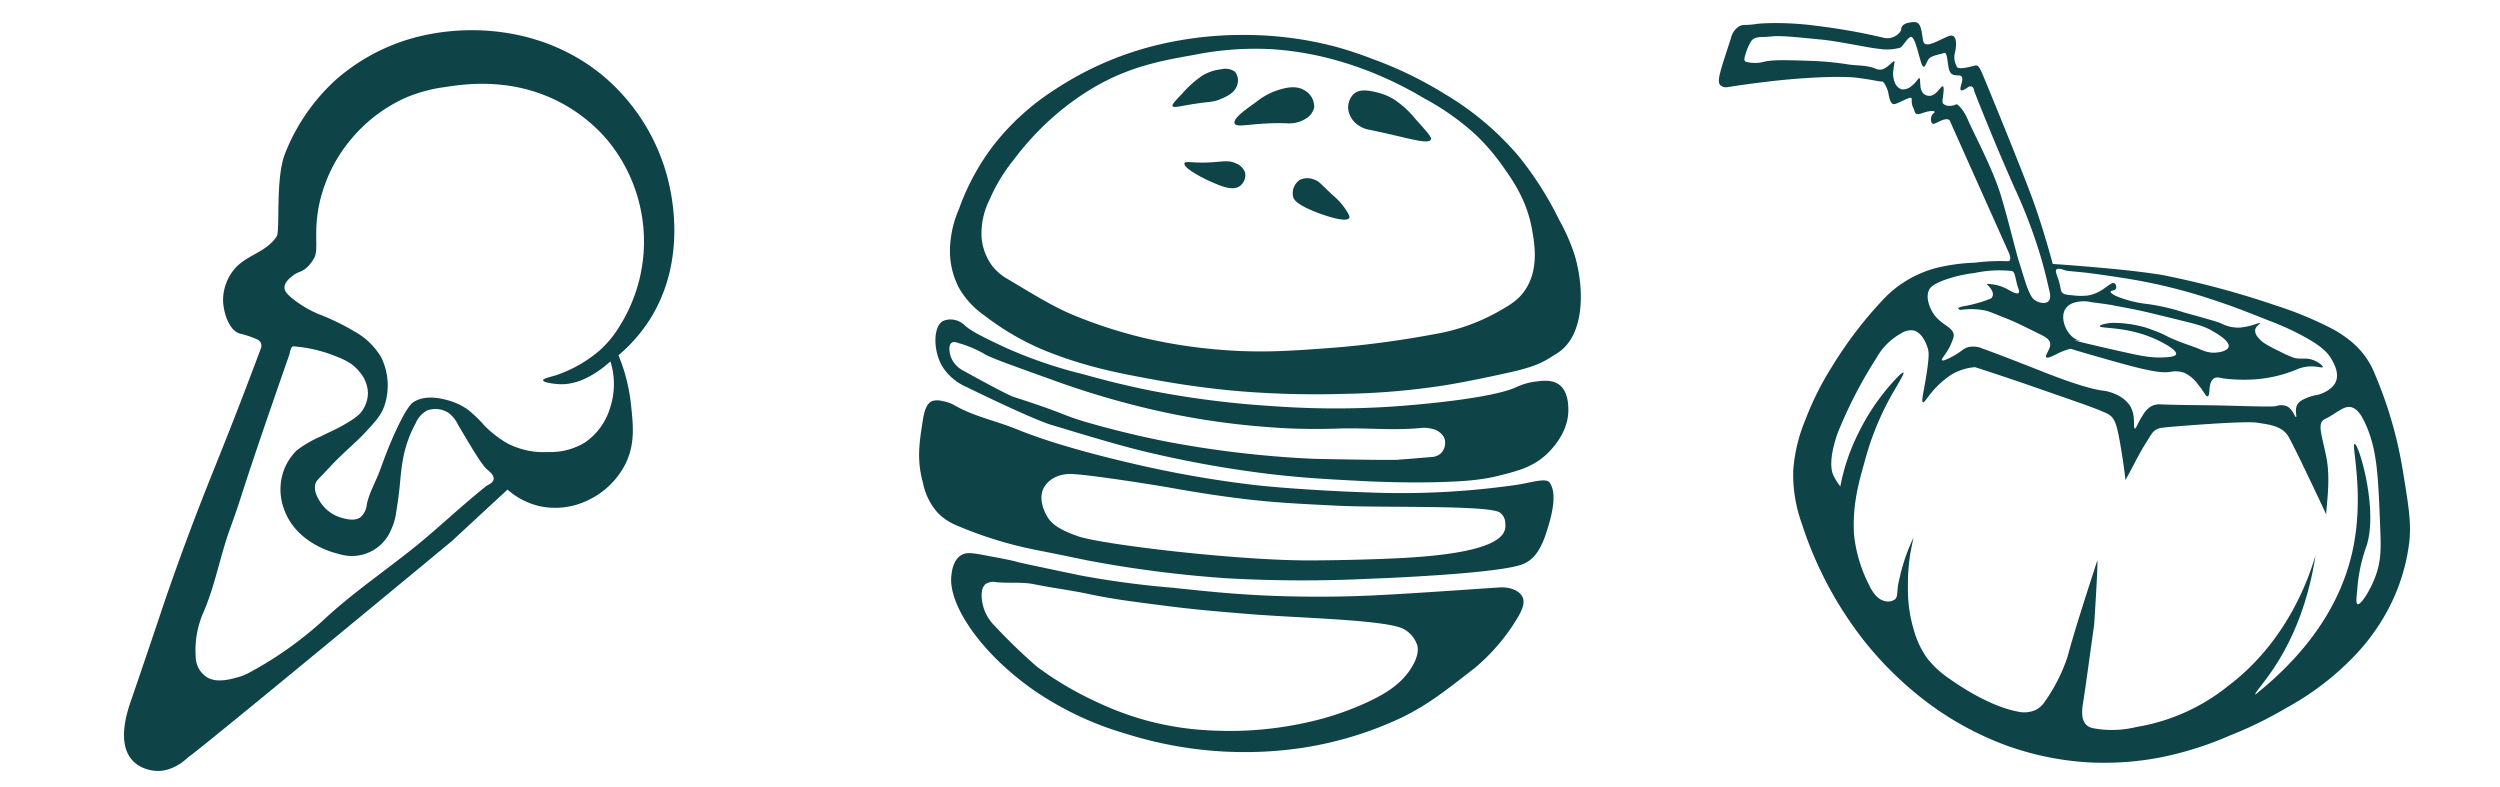 <svg xmlns="http://www.w3.org/2000/svg" xmlns:xlink="http://www.w3.org/1999/xlink" width="432" height="136" viewBox="0 0 432 136"><defs><clipPath id="clip-path"><rect id="Rectangle_5116" data-name="Rectangle 5116" width="432" height="136" fill="none"/></clipPath></defs><g id="Groupe_6400" data-name="Groupe 6400" clip-path="url(#clip-path)"><path id="Tracé_12905" data-name="Tracé 12905" d="M269.073 61.042c-2.09 1.3-3.107 2.16-8.057 3.271-6.777 1.525-10.71 2.166-11.571 2.3a126.027 126.027.0 01-17.567 1.453 161.123 161.123.0 01-17.932-.484c-2.339-.2-7.581-.713-14.3-1.939-6.29-1.147-12.1-2.238-19.143-5.088A45.637 45.637.0 01170.088 54.5a14.687 14.687.0 01-4.362-4.725 13.784 13.784.0 01-1.576-6.542 18.575 18.575.0 011.575-7.149 40.379 40.379.0 016.18-11.268 42.43 42.43.0 0110.177-9.208 56.248 56.248.0 0115.751-7.27 62.533 62.533.0 0116.962-2.3 61.88 61.88.0 0115.628 1.938 63.56 63.56.0 016.664 2.181 67.281 67.281.0 0112.722 6.179A50.346 50.346.0 01262.53 27.118a58.366 58.366.0 016.906 10.9A33.5 33.5.0 01272.1 44.08c1.818 6.179 1.636 14.054-3.028 16.962m-4.362-21.505c-.9-5.037-3.39-8.519-5.273-11.146a35.707 35.707.0 00-4.544-5.21A44.113 44.113.0 00246.114 17a65.088 65.088.0 00-6.48-3.392 60.539 60.539.0 00-10.9-3.756 54.893 54.893.0 00-8.663-1.334 53.551 53.551.0 00-13.752.969c-5.411.96-10.863 1.926-17.022 5.453A46.369 46.369.0 00181.112 21a49.319 49.319.0 00-5.936 6.6 29.557 29.557.0 00-4.181 6.906 12.978 12.978.0 00-1.393 6.179 9.5 9.5.0 001.818 5.21 8.974 8.974.0 002.668 2.3c5.536 3.321 8.3 4.981 11.51 6.3a81.524 81.524.0 0012.237 3.939 88.826 88.826.0 0012.963 2c7.116.588 12.218.207 19.87-.364a170.163 170.163.0 0017.386-2.362 33.965 33.965.0 0010.662-3.756c2.111-1.186 3.542-2.01 4.726-3.695 2.541-3.621 1.743-8.079 1.27-10.723" fill="#0e4347"/><path id="Tracé_12906" data-name="Tracé 12906" d="M236.481 22.393a4.52 4.52.0 01-1.636-.666 3.966 3.966.0 01-1.878-2.908 3.3 3.3.0 01.97-2.6c1.1-.927 2.668-.563 4.059-.243a10.194 10.194.0 012.907 1.212 16.391 16.391.0 013.7 3.392c1.89 2.1 2.836 3.144 2.665 3.514-.457.991-4.1-.338-10.783-1.7" fill="#0e4347"/><path id="Tracé_12907" data-name="Tracé 12907" d="M225.638 20.515a5.457 5.457.0 01-3.332.788c-5.833-.185-8.646.934-8.965.0-.279-.815 1.672-2.209 3.755-3.7a11.876 11.876.0 013.453-1.938c1.249-.407 3.329-1.084 4.968.0a3.232 3.232.0 011.575 2.908 3.046 3.046.0 01-1.454 1.938" fill="#0e4347"/><path id="Tracé_12908" data-name="Tracé 12908" d="M210.917 17.122c-1.437.618-1.8.358-5.392.969-1.914.326-2.738.559-2.907.243-.1-.183.05-.5 1.635-2.12a18.348 18.348.0 013.514-3.151 8 8 0 013.271-1.09 2.839 2.839.0 012.363.424 2.412 2.412.0 01.363 2.362c-.432 1.324-1.79 1.906-2.847 2.363" fill="#0e4347"/><path id="Tracé_12909" data-name="Tracé 12909" d="M233.15 37.659c-.464.881-4.345-.388-6.544-1.334-2.731-1.174-3.049-1.928-3.15-2.3a2.751 2.751.0 011.212-2.969 3.038 3.038.0 012.484.0c.829.283.894.578 3.149 2.669a11.39 11.39.0 012.363 2.668c.41.682.613 1.028.485 1.271" fill="#0e4347"/><path id="Tracé_12910" data-name="Tracé 12910" d="M209.645 28.026c1.793-.127 2.789-.364 4 .242a2.61 2.61.0 011.514 1.576 2.348 2.348.0 01-.908 2.3c-1.241.9-3.182.052-5.089-.787-1.791-.788-4.738-2.414-4.482-3.15.165-.476 1.451.069 4.967-.182" fill="#0e4347"/><path id="Tracé_12911" data-name="Tracé 12911" d="M267.255 78.488c-2.322 2.167-4.779 2.827-7.936 3.635-2.7.692-5.534 1.1-11.934 1.212-4.041.069-8.149.0-13.63-.3-4.715-.254-8.729-.474-14.054-1.09a190.945 190.945.0 01-19.628-3.393c-5.527-1.243-9.9-2.565-18.658-5.209.0.0-3.088-.933-14.421-6.48a9.213 9.213.0 01-4.18-3.574c-1.628-2.811-1.537-6.9.121-7.814a3.369 3.369.0 012.484-.064 3.5 3.5.0 011.271.788c1.005.949 3.044 2.006 7.209 3.939a78.59 78.59.0 0013.327 4.543c2.843.786 7.03 1.935 12.721 3.029a162.116 162.116.0 0020.234 2.484 147.688 147.688.0 0022.111-.064c2.537-.2 15.578-1.258 19.809-3.271a10.883 10.883.0 013.15-.908c1.267-.17 2.894-.387 4.12.484 1.5 1.066 1.6 3.191 1.635 4.059.181 4-2.723 7.033-3.756 8M249.5 75.519a3.108 3.108.0 00-2.241-1.454 4.7 4.7.0 00-1.636-.121c-4.881.5-9.817-.072-14.721.121a104.551 104.551.0 01-12.237-.3 130.477 130.477.0 01-20.231-3.149 147.81 147.81.0 01-16.9-5.088c-7.17-2.566-10.755-3.85-11.631-4.483a19.956 19.956.0 00-4.241-1.757c-.365-.127-.863-.3-1.211-.063-.614.42-.448 1.892.063 2.908a4.527 4.527.0 001.878 1.878c7.568 4.193 8.662 4.543 8.662 4.543 10.323 3.319 7.9 3.09 14.479 4.907 5.317 1.469 9.685 2.388 12.358 2.908a178.689 178.689.0 0025.018 2.908c1.251.038 2.914.063 6.24.121 11.2.185 8.154-.036 8.663.0.286.02 2.029-.127 5.513-.424a2.628 2.628.0 001.636-.606 2.562 2.562.0 00.545-2.847" fill="#0e4347"/><path id="Tracé_12912" data-name="Tracé 12912" d="M159.425 72.855c.237-1.519.6-3.171 1.7-3.574a3.355 3.355.0 011.636.0 6.7 6.7.0 012.241.788c3.32 1.906 7.179 2.668 10.723 4.119 7.179 2.938 17.157 5.258 20.6 6.058a189.6 189.6.0 0020.536 3.574c2 .238 10.4 1.017 21.445 1.334a139.568 139.568.0 0023.5-1.334c2.38-.3 5.278-1.337 5.937-.461 1.393 1.854.484 5.594-.606 8.881-1.25 3.773-2.779 4.678-3.756 5.146-1.132.548-5.237 1.535-20.96 2.363-1.525.081-3.062.16-5.452.243a236.342 236.342.0 01-24.958-.064 203.783 203.783.0 01-23.443-2.968c-1.219-.213.191.024-8.965-1.818A68.807 68.807.0 01165 90.66a9.575 9.575.0 01-2.968-2.06 10.947 10.947.0 01-2.541-5.149c-1.1-3.969-.638-6.9-.063-10.6m21.566 16.478c.774 1.23 2 2.18 5.273 3.332 4.089 1.438 28.08 4.283 40.709 4.18 6.1-.05 10.507-.191 14.236-.364 18.088-.834 19.144-4.1 18.9-6a2.238 2.238.0 00-1.09-2c-2.668-1.212-20.435-.717-27.927-1.09-7.1-.355-10.846-.542-15.993-1.151-5.578-.662-10.689-1.569-12.418-1.878-3.667-.657-14.012-2.257-17.083-2.423a6.07 6.07.0 00-3.15.484 4.487 4.487.0 00-2.061 1.817c-1.177 2.173.429 4.808.607 5.089" fill="#0e4347"/><path id="Tracé_12913" data-name="Tracé 12913" d="M166.09 95.936c.889-.541 1.885-.4 4 0 3.24.606 4.859.909 5.633 1.151.481.149 3.9.867 10.723 2.3a158.138 158.138.0 0016.235 2.181c6.148.651 10.813 1.143 17.326 1.393 6.992.266 12.629.113 15.568.0 6.817-.263 19.689-1.212 23.565-1.454 1.525-.1 3.348.414 3.939 1.636.542 1.122-.2 2.55-.969 3.816a34.042 34.042.0 01-7.209 8.421c-5.5 4.29-8.256 6.435-12.661 8.6a62.049 62.049.0 01-19.688 5.573A68.084 68.084.0 01194.5 126.77a55.128 55.128.0 01-15.692-7.39c-9.267-6.417-14.953-14.858-14.417-19.87.076-.713.291-2.72 1.7-3.574m4 9.45a7.532 7.532.0 001.757 2.726 99.97 99.97.0 007.33 7.088 57.278 57.278.0 0010.117 6 52.292 52.292.0 009.389 3.453 51.7 51.7.0 0010.662 1.575 61.58 61.58.0 0016.78-1.454 50.236 50.236.0 0010.057-3.39c3.412-1.575 5.933-3.218 7.633-5.877 1.438-2.248 1.207-3.537 1.09-4a4.98 4.98.0 00-2.3-2.786c-2.908-1.636-17.975-1.9-26.654-2.605-5.4-.439-9.122-.742-14.237-1.393-6.353-.808-9.529-1.212-13.812-2.12-3.029-.643-6.113-1.011-9.148-1.636-2.16-.444-4.409-.154-6.6-.363a2.428 2.428.0 00-1.818.3c-1.08.861-.736 3.123-.242 4.483" fill="#0e4347"/><path id="Tracé_12914" data-name="Tracé 12914" d="M309.884 81.119A28.046 28.046.0 01312 72.465a50.876 50.876.0 014.516-9.026 70.367 70.367.0 019.065-11.861A19.519 19.519.0 01327.8 49.6a19.918 19.918.0 016.436-3.207 32.881 32.881.0 017.09-1.006 33.7 33.7.0 015.514-.253c.969.118.315-1.4.315-1.4s-9.812-21.924-10.183-22.787-1.991.126-2.692.426-.847-1.29-.178-1.775-.406-.6-1.88-.067-1.233-.152-1.628-.956-.148-1.25-.307-1.62S327.9 17.979 327.282 18s-.835-1.149-.973-1.919-.8-2.09-1.107-2.007-1.169-.229-4.212-.622-9.6-.011-14.335.515-8.238 1.11-8.238 1.11a1.486 1.486.0 01-1.046-.281c-.784-.63-.291-1.956 1.756-8.253a3.184 3.184.0 011.5-2.058 2.147 2.147.0 01.851-.172c2.266-.072 1.384-.208 3.764-.3a52.831 52.831.0 019.028.5 105.212 105.212.0 0111.185 2c1.5.427 3.006-.709 3.07-1.467s.767-1.157 2.194-1.236 1.307 2.019 1.632 3.34 2.677-.229 4.339-.893 1.394 1.883 1.088 2.988a3.134 3.134.0 00.326 2.172c.072.846 2.766-.021 3.312-.11s.962 1.047 1.359 1.972 6.674 16.191 8.566 21.439 3.371 10.892 3.371 10.892c1.226.081 2.969.205 5.058.381 4.36.369 9.134.772 13.8 1.514a151.269 151.269.0 0119.565 5.241 63.355 63.355.0 019.573 3.916 20 20 0 013.447 2.242 13.788 13.788.0 014.157 5.588 72.129 72.129.0 014.982 17.357c.921 5.651 1.381 8.476 1.038 11.751a33.434 33.434.0 01-3.578 11.545 35.759 35.759.0 01-6.1 8.395 48.1 48.1.0 01-11.5 8.745 69.937 69.937.0 01-9.772 4.789 58.84 58.84.0 01-12.09 3.813 51.5 51.5.0 01-12.491.845 50.5 50.5.0 01-14.2-2.95 54.235 54.235.0 01-12.8-6.836 60.363 60.363.0 01-11.538-11.03 65.072 65.072.0 01-10.908-20.432 24.922 24.922.0 01-1.475-9.372m30.06-65.946c-1.127.777-1.321.495-1.093-.333s.552-1.772-.407-1.8-1.437-.114-1.7-1.24-.225-2.9-.841-2.634-2.246.382-2.712 1.167-.715 2.125-1.275.286-1.142-4.653-1.848-4.2-1.188 1.534-1.718 1.833a8.759 8.759.0 01-3.8.171c-1.824-.165-6.688-1.285-10.036-1.6s-6.81-.722-8.475-.515-2.757-.129-3.443.824A9.329 9.329.0 00301.5 9.858a.748.748.0 000 .659.578.578.0 00.37.2 6.074 6.074.0 002.643.031c1.559-.458 4.008-.379 8.668-.222a51.765 51.765.0 016.1.594c1.586.253 3.28.115 4.766.724a1.883 1.883.0 001.163.157 3.123 3.123.0 001.215-.744c.585-.471.761-.73.88-.671.158.079-.038.584-.114 1.437a4.168 4.168.0 00.229 2.237 1.993 1.993.0 001.165 1.178 2.249 2.249.0 001.778-.619c.845-.634 1.123-1.388 1.337-1.305.145.057.042.409.143 1.18a2.387 2.387.0 00.458 1.409 1.546 1.546.0 001.145.458c1.245-.05 1.944-1.808 2.291-1.642.209.1.125.832.02 1.744-.079.685-.172.969.02 1.233a1.286 1.286.0 00.969.387A2.394 2.394.0 00338.088 18s1 .448 1.978 2.728 4.295 8.451 5.682 13.039 2.541 9.643 3.231 11.757 1.5 5.345 2.44 6.18 3.331 1.249 2.774-1.193c-.339-1.488-.816-3.642-1.568-6.191A89.178 89.178.0 00348.086 32.4c-1.7-3.842-4.087-9.392-6.948-16.659.0.0-.072-1.356-1.2-.579m26.532 45.552c3.558.805 5.242 1.167 7.6 1.038 1.34-.073 1.874-.249 1.955-.549.229-.836-3.122-2.4-3.43-2.541-5.075-2.341-9.745-1.823-9.756-2.3-.005-.238 1.134-.508 2.167-.567a20.287 20.287.0 015.915.847c4.3 1.551 2.164.981 5.445 2.3 1.232.5 2.506.885 3.737 1.387a6.117 6.117.0 002.009.6c1.181.089 2.814-.252 3-1 .252-1-2.174-2.38-2.876-2.78-1.389-.79-2.39-1.046-6.019-1.938-4.761-1.17-5.625-1.365-6.434-1.542-1.154-.252-2.444-.494-5.023-.98.0.0-.749-.141-3.339-.462a5.634 5.634.0 00-3.286.172 2.728 2.728.0 00-1.161.865c-1.031 1.435-.167 4.065 1.416 5.16a3.958 3.958.0 001.649.606c.59.114-6.728-1.285 6.424 1.691m36.491 1.465c-.749-1.344-1.853-2.342-4.41-3.8a46.1 46.1.0 00-6.471-2.986c-3.853-1.522-5.78-2.282-8.029-3.046-2.291-.779-5.343-1.808-9.457-2.8-3.919-.942-7-1.416-8.68-1.67-6.84-1.036-6.713-.837-8.8-1.107-.313-.041-1.427-.582-1.762-.191-.195.229-.031.643.222 1.365.668 1.9.395 2.3.867 2.694.307.256.789.3 1.741.39a10.941 10.941.0 002.532.036c2.7-.381 4.028-2.589 4.719-2.1a.81.81.0 01.187.943c-.211.359-.841.244-.9.458-.083.31 1.005.809 1.005.809a19.618 19.618.0 005.481 1.366 37.472 37.472.0 016.169 1.436c3.885 1.079 5.828 1.619 6.443 1.9a6.4 6.4.0 003.233.727 11.027 11.027.0 001.3-.2c1.26-.273 2.087-.705 2.166-.567s-.7.473-.818 1.156a1.662 1.662.0 00.469 1.26c.695.907 1.561 1.4 3.853 2.505a16.664 16.664.0 002.52 1.107c1.317.25 1.919-.109 3.137.33 1 .361 1.787 1.031 1.7 1.24s-1.134-.262-2.67-.093a6.648 6.648.0 00-1.893.521 23.056 23.056.0 01-8.094 1.73 28.377 28.377.0 01-4.467-.2c-.7-.138-1.214-.3-1.682-.006-1.093.68-.544 2.969-1.08 3.092-.337.079-.62-.817-1.711-2.112a6.145 6.145.0 00-2.291-1.935 4.469 4.469.0 00-2.485-.172c-2.207.339-6.2-.807-14.188-3.1-.687-.2-1.732-.5-3.013-.9a10.876 10.876.0 00-2.087.752c-.96.486-2.634 1.4-2.053.178.343-.727.748-1.367.591-1.98-.152-.6-.825-1-1.309-1.242-3.177-1.577-4.767-2.366-5.967-2.838-3.047-1.2-3.243-1.361-4.238-1.536a12.5 12.5.0 00-3.965-.047s-1.153-.305.533-.63a23.56 23.56.0 004.753-1.351c.319-.282.785-1.061-.786-2.507a7.494 7.494.0 013.7.961c.872.5 2.369 1.318 1.8-.192s-.463-3.087-1.3-3.02a20.646 20.646.0 00-6.262.357 24.458 24.458.0 00-5.116 1.178c-2.135.788-2.536 1.345-2.711 1.679-.88 1.667.58 3.963.666 4.1 1.362 2.087 3.561 2.361 3.564 3.871a3.054 3.054.0 01-.263.916c-.79 2.143-1.987 3.068-1.784 3.322.188.235 1.341-.381 1.841-.646 1.538-.82 1.824-1.37 2.737-1.616a3.979 3.979.0 012.449.261c3.487 1.244 9.614 3.684 10.674 4.1 1.757.688 7.121 2.788 10.127 3.167a7.2 7.2.0 012.071.569 5.919 5.919.0 012.478 1.856c1.253 1.785.572 4.054.966 4.112.239.035.4-.816 1.362-2.265a4.058 4.058.0 011.566-1.624 3.052 3.052.0 011.489-.275c3.9.15 7.806.114 11.708.221 5.183.144 7.774.215 8.352.058a2.554 2.554.0 011.77.041c1.078.507 1.39 1.937 1.6 1.865s-.32-1.287.279-2.237a2.356 2.356.0 01.853-.733 8.934 8.934.0 012.756-.893c.264-.078 2.324-.711 2.984-2.234.626-1.445-.279-3.07-.684-3.8m-79.874 39.12c.495.956 1.293 2.294 2.646 2.587a2.1 2.1.0 001.762-.32c.43-.414.321-.963.49-2.256.1-.732.3-1.444.455-2.168a33.253 33.253.0 012.22-6.213l-.507 2.555a33.66 33.66.0 00-.441 6.106 24.237 24.237.0 001.022 7.3 15.425 15.425.0 002.332 4.913 16.969 16.969.0 004.058 3.659c.492.357 6.268 4.5 11.495 5.5a4.836 4.836.0 003.233-.3 4.224 4.224.0 001.557-1.473 29.313 29.313.0 003.9-7.74c1.056-3.987 2.837-9.531 5.13-16.6.134.819-.548 11.118-.548 11.118-.853 6.053-1.473 10.716-1.92 13.533-.139.882-.461 2.835.622 3.823a2.373 2.373.0 001.26.553 17.671 17.671.0 007.347-.239A34.086 34.086.0 00385 118.552c10.089-7.617 13.871-18.349 15.122-22.573-2.586 16.741-10.716 23.307-10.4 24.046 6.369-5.1 14.112-13.111 16.721-24.5 2.273-9.925-.193-18.739.435-18.812.727-.083 4.232 11.71 1.947 17.934a28.206 28.206.0 00-1.513 7.517c-.168 1.453-.172 2.134.082 2.229.552.2 2.21-2.4 3.1-4.841 1.021-2.784.934-5.039.808-8.309-.352-9.139-.516-13.627-2.624-18.154-.529-1.136-1.332-2.6-2.577-2.763-1.2-.157-2.526 1.21-4.358 2.094-1.391.671-.568 2.581.229 6.475s.047 8.087.0 10.007c-.239-.554-5.383-11.489-6.5-13.417s-3.394-2.119-5.509-2.45-14.614.664-16.279.868-1.865 1.1-2.92 2.718-2.927 5.422-3.489 6.321c-.045-.784-.766-6.025-1.369-8.614s-1.377-2.691-2.991-3.387-7.862-2.826-12.075-4.3-9.553-3.193-9.553-3.193a9.225 9.225.0 00-4.227 1.38 15.744 15.744.0 00-3.59 3.37c-.622.791-.98 1.4-1.187 1.314-.271-.106.0-1.271.374-3.374.789-4.477.625-5.326.512-5.771-.061-.24-.779-2.906-2.577-3.274a3.127 3.127.0 00-2.166.567 10.82 10.82.0 00-4.181 4.208 77.448 77.448.0 00-6.624 12.783s-2.068 5.231-.712 7.683a10.225 10.225.0 001.1 1.718c.017-.008.012-.049.012-.058A34.6 34.6.0 01321.057 75a37.707 37.707.0 015.081-7.883c.929-1.107 2.543-2.895 2.771-2.726s-1.186 2.3-2.462 4.639a49.291 49.291.0 00-4.258 10.815c-1.042 3.694-2.124 7.532-1.807 12.608a24.606 24.606.0 002.709 8.844" fill="#0e4347"/><path id="Tracé_12915" data-name="Tracé 12915" d="M112.205 55.332a26.968 26.968.0 01-5.333 6.054 30.964 30.964.0 012.163 8.508c.393 3.693.738 6.915-1.01 10.379a13.925 13.925.0 01-6.488 6.2 12.891 12.891.0 01-8.217 1.01A12.6 12.6.0 0187.7 84.6l-9.66 8.935s-43.68 36.18-45.554 37.333c0 0-2.594 2.739-5.91 2.306s-7.064-3.027-4.036-11.821 5.96-17.586 5.96-17.586c2.544-7.38 4.778-13.282 6.343-17.295 2.053-5.26 3.532-8.758 6.537-16.529 1.583-4.094 2.845-7.447 3.653-9.61a1.368 1.368.0 00.044-1.079 1.318 1.318.0 00-.626-.6 16.257 16.257.0 00-3.022-1.011c-1.89-.583-2.838-3.694-2.884-5.765A8.462 8.462.0 0140.85 46.11c2.2-2.175 5.2-2.6 6.962-5.257.618-.934-.245-9.9 1.4-14.2a34.035 34.035.0 018.937-12.973A34.179 34.179.0 0169.392 7.188C79.427 3.74 93.956 4.222 104.709 13.53A34.427 34.427.0 01115.52 31.405c.528 2.284 3.24 13.709-3.315 23.93M85.3 82.821c.108-.695-.693-1.324-1.153-1.73-.905-.8-2.269-3.093-5-7.688a5.332 5.332.0 00-1.73-2.114 4.208 4.208.0 00-3.556-.384 4.35 4.35.0 00-2.021 2.21 20.5 20.5.0 00-2.114 5.765c-.65 3.3-.428 4.555-1.248 9.515a10.273 10.273.0 01-.865 3.075A7.335 7.335.0 0158.487 95.7c-.3-.06-7.071-1.522-9.322-7.5a9.845 9.845.0 01-.577-5.189 9.413 9.413.0 012.692-5.189 19.655 19.655.0 014.132-2.4c1.737-.883 2.255-1.028 3.844-1.922 2.415-1.359 2.936-1.992 3.171-2.307a5.5 5.5.0 001.153-3.268 5.812 5.812.0 00-1.441-3.652c-1.271-1.612-2.851-2.237-4.805-2.979A24.363 24.363.0 0050.7 59.851c-.469-.038-.673 1.346-.673 1.346-.778 2.22-1.872 5.361-3.171 9.13C40.973 87.4 42.14 84.775 39.747 91.372c-1.754 4.838-2.609 10.008-4.709 14.7a16.318 16.318.0 00-1.22 7.4 4.254 4.254.0 001.8 3.459c1.7 1.195 4.265.429 5.478.1a9.194 9.194.0 001.922-.768A64.088 64.088.0 0055.6 107.421c4.978-4.716 10.7-8.575 16.047-12.877 4.23-3.407 7.5-6.631 12.4-10.571.183-.148 1.142-.47 1.248-1.153m18.358-22.3a18.175 18.175.0 003.46-4.229 27.486 27.486.0 00-2.406-32.386 27.6 27.6.0 00-8.17-6.351c-8.349-4.271-16.471-3-19.7-2.5a25.778 25.778.0 00-6.727 1.827A26.084 26.084.0 0060.884 23.8a25.7 25.7.0 00-4.036 6.342c-3.457 7.881-1.542 12.438-2.5 14.319a6.013 6.013.0 01-1.634 2.021c-.819.59-1.248.483-2.114 1.153-.487.38-1.425 1.106-1.442 2.021-.01.588.363 1.169 1.73 2.21a19.462 19.462.0 004.133 2.4 39.774 39.774.0 016.342 3.075 12.081 12.081.0 014.517 4.421 11.045 11.045.0 01.48 8.553C65.739 71.9 64.827 72.88 63 74.842c-1.445 1.55-2.619 2.434-5.189 5-.482.478.031-.021-1.73 1.826-1.244 1.3-1.409 1.459-1.538 1.826-.464 1.318.464 2.747.865 3.364a6.423 6.423.0 003.556 2.594c.778.228 2.31.677 3.363-.1a3.357 3.357.0 001.057-2.21c.45-2.082 1.58-3.957 2.306-5.958.739-2.035 1.6-4.378 2.884-7.112 1.843-3.911 2.6-4.444 3.075-4.709 2.08-1.166 4.621-.495 5.765-.192a11.03 11.03.0 013.46 1.635 22.209 22.209.0 012.883 2.787A18.954 18.954.0 0087.6 76.573a13.6 13.6.0 007.112 1.538 11.513 11.513.0 006.342-1.634 11.063 11.063.0 004.325-5.862 13.133 13.133.0 00.1-8.169c-4.12 3.708-7.263 4.018-8.842 3.94-.873-.043-2.766-.279-2.786-.673-.016-.308 1.128-.54 2.21-.865a22.713 22.713.0 007.592-4.324" fill="#0e4347"/></g></svg>